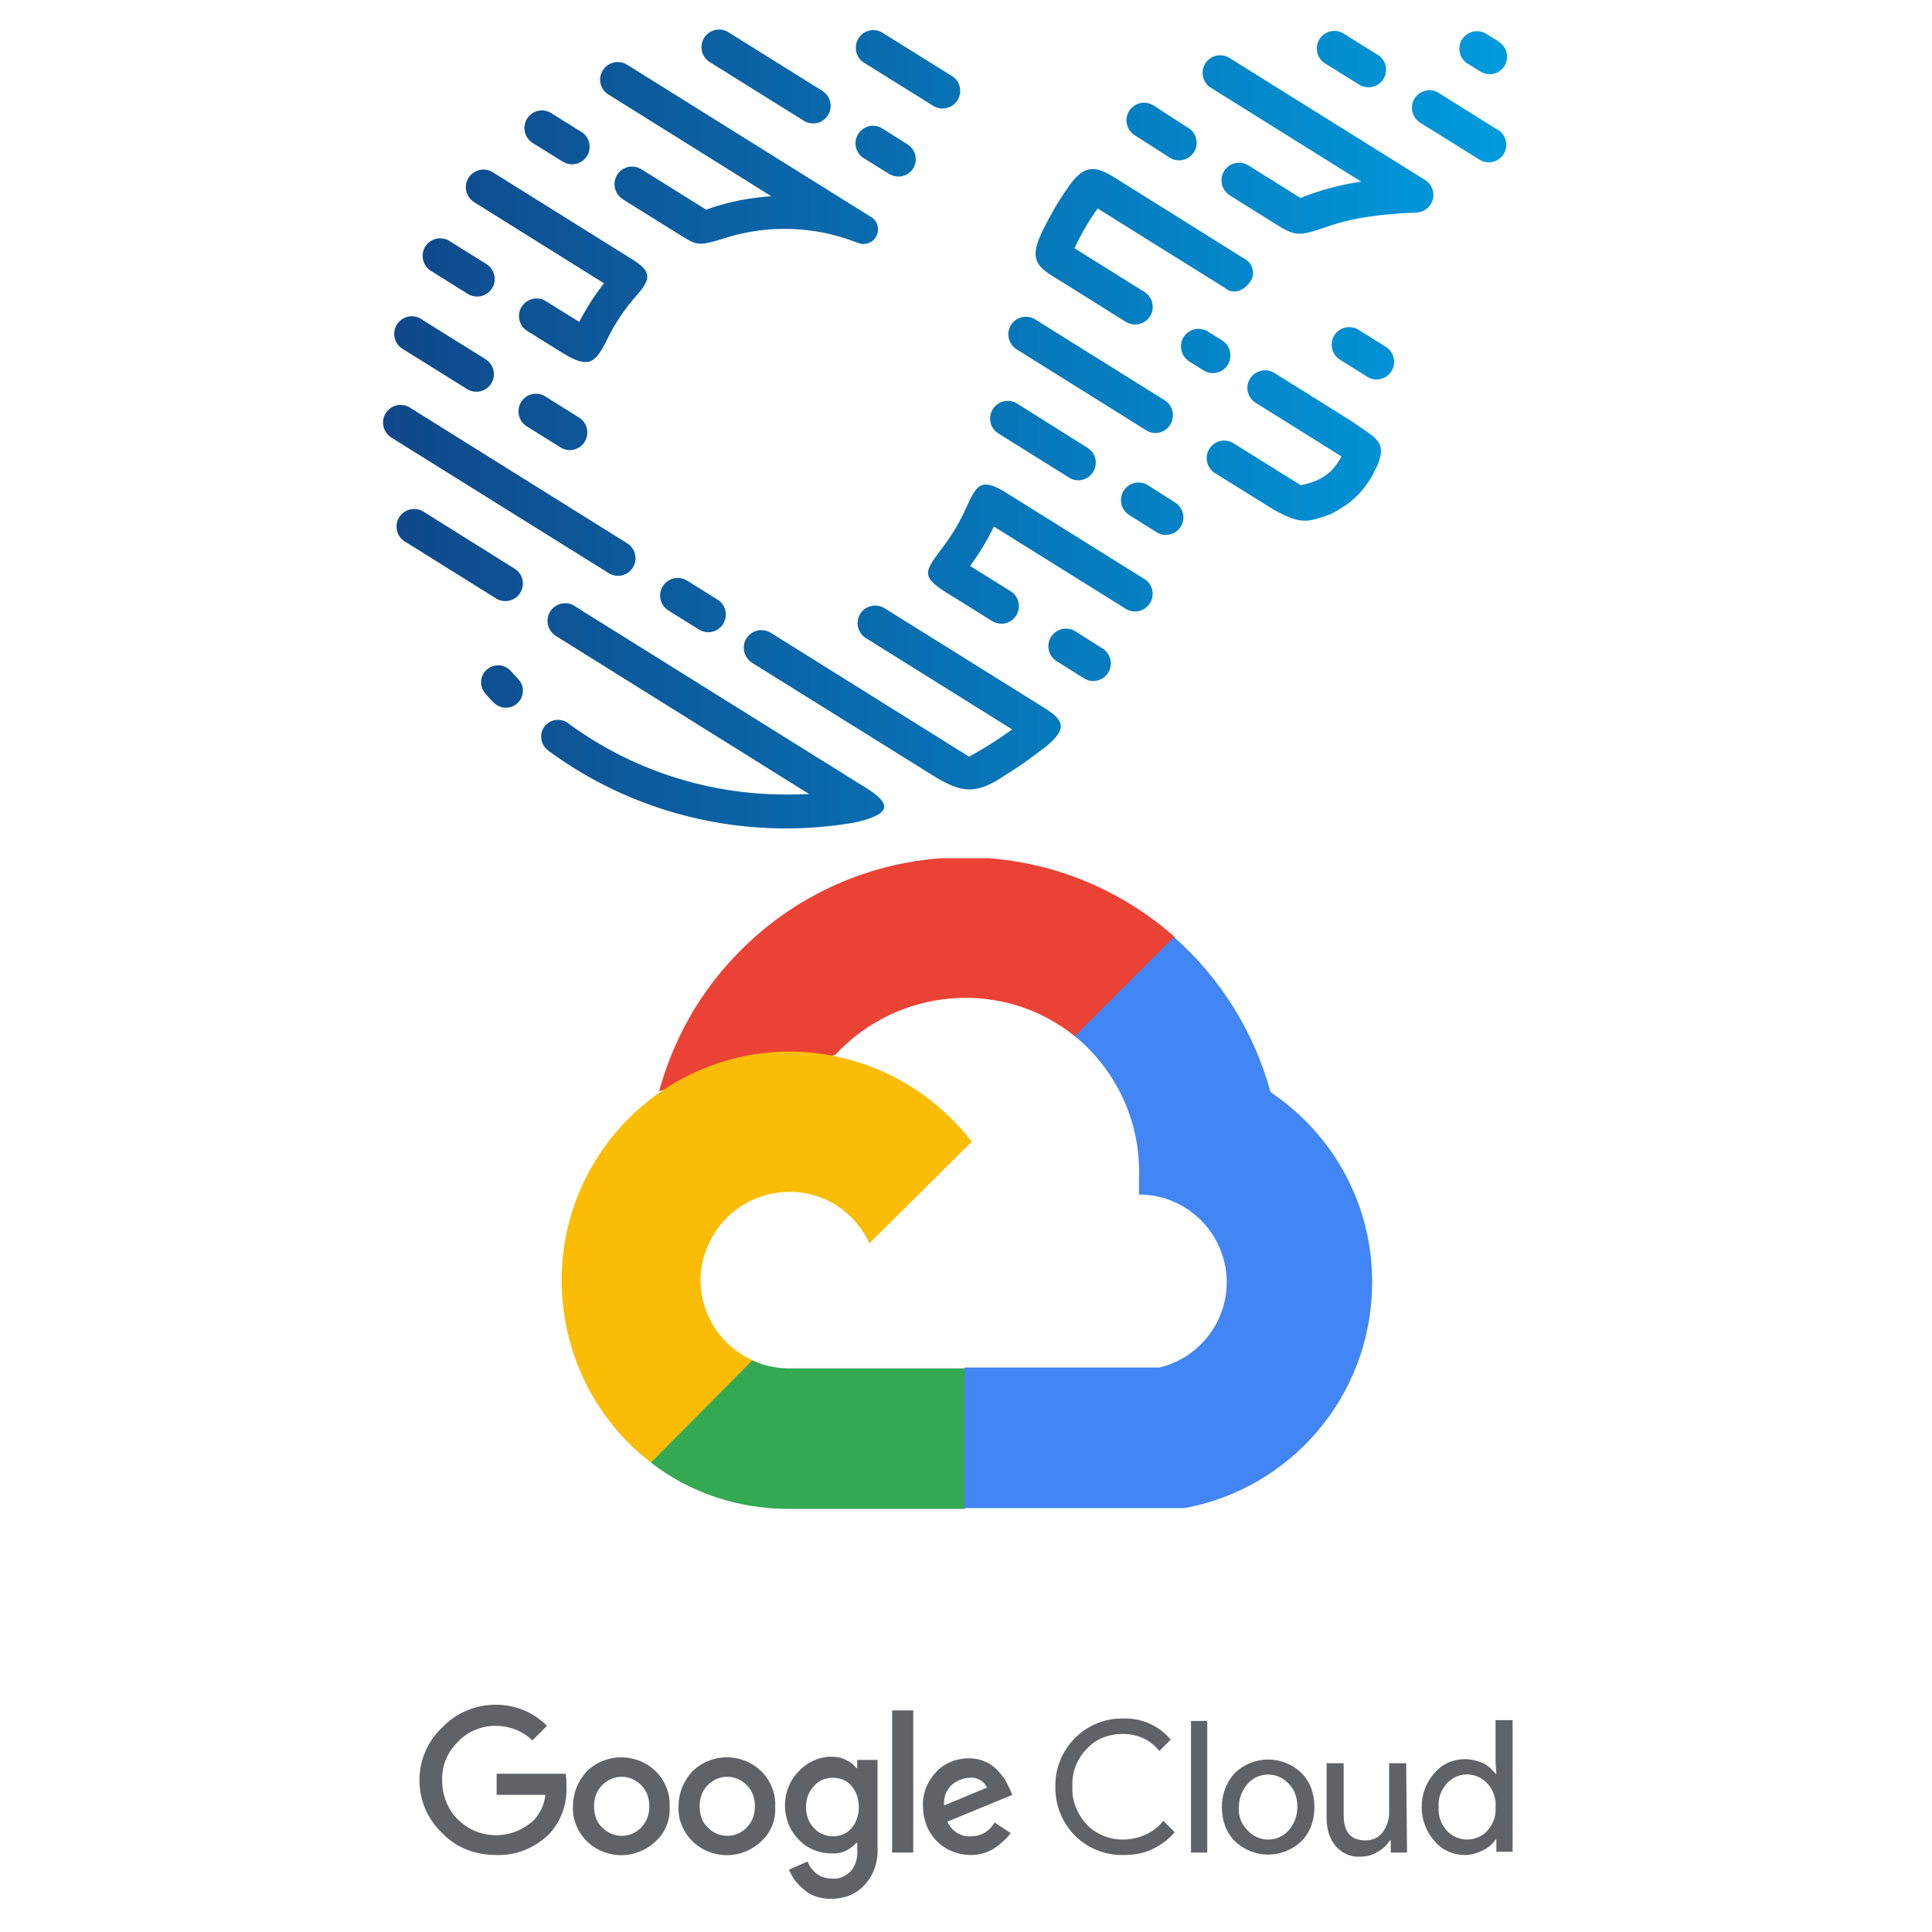 <svg xmlns="http://www.w3.org/2000/svg" xmlns:xlink="http://www.w3.org/1999/xlink" width="512" zoomAndPan="magnify" viewBox="0 0 384 384" height="512" preserveAspectRatio="xMidYMid meet" version="1.0"><defs><clipPath id="141163f517"><path d="M 76.125 5.773 L 300 5.773 L 300 164.773 L 76.125 164.773 Z M 76.125 5.773 " clip-rule="nonzero"/></clipPath><clipPath id="eceffa94ee"><path d="M 281.605 42.25 C 283.434 42.109 284.895 40.605 284.895 38.73 C 284.895 37.387 284.129 36.207 283.016 35.625 L 282.113 35.07 L 244.445 11.566 C 243.891 11.195 243.242 10.988 242.523 10.988 C 240.578 10.988 239.027 12.539 239.027 14.484 C 239.027 15.805 239.746 16.961 240.832 17.539 L 242.684 18.699 L 270.539 36.09 C 266.23 36.762 262.227 37.805 258.5 39.355 L 248.266 32.965 C 247.711 32.57 247.016 32.34 246.273 32.34 C 244.352 32.34 242.777 33.914 242.777 35.836 C 242.777 37.086 243.449 38.195 244.422 38.82 L 244.445 38.844 L 244.516 38.891 L 251.414 43.199 C 257.293 46.855 257.25 47.297 263.316 45.215 C 268.777 43.223 274.82 42.504 281.605 42.25 Z M 231.527 79.578 L 205.941 63.602 C 205.363 63.184 204.668 62.953 203.926 62.953 C 201.984 62.953 200.41 64.504 200.41 66.449 C 200.41 67.652 201.035 68.742 201.961 69.367 L 202.027 69.41 L 202.098 69.457 L 219.301 80.203 L 224 83.145 L 227.59 85.391 C 228.168 85.809 228.863 86.062 229.629 86.062 C 231.547 86.062 233.125 84.488 233.125 82.566 C 233.145 81.293 232.5 80.203 231.527 79.578 Z M 110.922 143.074 C 111.801 143.074 112.59 143.422 113.191 143.953 C 125.625 153.008 140.535 157.871 156 157.918 C 156.742 157.918 157.508 157.918 158.246 157.895 L 160.816 157.824 L 110.414 126.355 L 110.414 126.332 C 109.441 125.707 108.816 124.617 108.816 123.391 C 108.816 121.469 110.391 119.895 112.336 119.895 C 113.145 119.895 113.887 120.172 114.488 120.637 L 170.68 155.695 C 176.863 159.352 178.203 161.531 170.055 163.453 L 169.66 163.52 C 165.145 164.285 160.586 164.68 156 164.656 C 138.961 164.609 122.57 159.215 108.93 149.164 C 108.887 149.117 108.863 149.094 108.84 149.07 C 108.051 148.445 107.566 147.496 107.566 146.41 C 107.543 144.578 109.047 143.051 110.922 143.074 Z M 102.078 112.902 C 103.191 113.504 103.93 114.66 103.93 115.98 C 103.93 117.926 102.355 119.477 100.434 119.477 C 99.762 119.477 99.137 119.293 98.605 118.969 L 98.559 118.922 L 80.754 107.805 C 79.598 107.227 78.809 106.047 78.809 104.656 C 78.809 102.734 80.383 101.16 82.328 101.16 C 83.023 101.16 83.672 101.367 84.203 101.715 Z M 124.445 107.852 L 81.656 81.129 C 81.078 80.711 80.383 80.48 79.621 80.48 C 77.699 80.48 76.125 82.055 76.125 83.977 C 76.125 85.227 76.797 86.34 77.77 86.965 L 120.809 113.805 C 121.387 114.199 122.082 114.453 122.824 114.453 C 124.746 114.453 126.32 112.879 126.32 110.957 C 126.32 109.613 125.555 108.453 124.445 107.852 Z M 163.527 18.121 C 164.477 18.746 165.102 19.832 165.102 21.039 C 165.102 22.984 163.527 24.535 161.605 24.535 C 160.887 24.535 160.191 24.301 159.637 23.934 L 159.566 23.887 L 141.066 12.332 C 140.07 11.707 139.422 10.617 139.422 9.367 C 139.422 7.445 141 5.871 142.918 5.871 C 143.707 5.871 144.449 6.125 145.027 6.562 L 163.316 17.98 Z M 115.438 26.133 C 116.48 26.734 117.195 27.867 117.195 29.164 C 117.195 31.109 115.621 32.66 113.699 32.66 C 113.031 32.66 112.426 32.477 111.895 32.152 L 111.871 32.152 L 111.801 32.105 L 111.734 32.059 L 105.969 28.473 L 105.828 28.379 C 104.855 27.754 104.23 26.664 104.23 25.438 C 104.23 23.516 105.805 21.941 107.727 21.941 C 108.469 21.941 109.141 22.172 109.695 22.566 L 115.367 26.109 Z M 96.5 52.367 L 89.438 47.969 L 89.367 47.922 L 89.344 47.898 C 88.812 47.551 88.164 47.367 87.492 47.367 C 85.57 47.367 83.996 48.918 83.996 50.863 C 83.996 52.184 84.738 53.34 85.824 53.941 L 92.863 58.344 L 92.91 58.367 C 93.465 58.738 94.113 58.945 94.832 58.945 C 96.754 58.945 98.328 57.395 98.328 55.449 C 98.328 54.105 97.586 52.969 96.5 52.367 Z M 106.664 59.316 C 107.402 59.316 108.074 59.547 108.629 59.941 L 115.113 63.969 L 115.508 63.254 C 116.688 61.051 118.031 58.945 119.535 56.977 L 120.043 56.305 L 94.367 40.258 C 93.305 39.656 92.586 38.496 92.586 37.199 C 92.586 35.277 94.16 33.703 96.105 33.703 C 96.867 33.703 97.586 33.957 98.164 34.375 L 125.602 51.512 C 129.492 53.922 129.605 55.332 126.273 59.016 L 125.648 59.754 C 123.844 61.934 122.266 64.293 120.992 66.82 L 120.832 67.145 C 118.355 72.168 117.195 73.371 111.965 70.246 L 104.902 65.848 L 104.695 65.73 L 104.672 65.707 C 103.746 65.082 103.145 64.016 103.145 62.812 C 103.168 60.891 104.742 59.316 106.664 59.316 Z M 96.406 71.336 C 97.449 71.938 98.164 73.07 98.164 74.367 C 98.164 76.312 96.59 77.863 94.668 77.863 C 93.93 77.863 93.234 77.633 92.68 77.238 L 80.129 69.41 C 79.062 68.809 78.348 67.676 78.348 66.355 C 78.348 64.434 79.922 62.859 81.844 62.859 C 82.539 62.859 83.164 63.043 83.695 63.391 L 83.719 63.414 L 83.789 63.461 L 96.383 71.312 Z M 142.758 119.27 C 143.684 119.895 144.262 120.961 144.262 122.164 C 144.262 124.109 142.688 125.66 140.766 125.66 C 140.004 125.66 139.285 125.406 138.707 124.988 L 132.871 121.352 L 132.801 121.305 L 132.734 121.262 C 131.805 120.637 131.203 119.57 131.203 118.367 C 131.203 116.445 132.777 114.867 134.699 114.867 C 135.324 114.867 135.926 115.031 136.438 115.332 L 136.461 115.332 L 136.691 115.473 Z M 115.113 83.004 C 116.086 83.629 116.734 84.719 116.734 85.969 C 116.734 87.914 115.16 89.465 113.238 89.465 C 112.473 89.465 111.758 89.211 111.199 88.793 L 104.742 84.766 L 104.602 84.672 C 103.652 84.047 103.051 82.98 103.051 81.754 C 103.051 79.809 104.625 78.258 106.547 78.258 C 107.312 78.258 108.004 78.488 108.562 78.906 Z M 173.02 43.059 L 124.723 12.91 C 124.164 12.539 123.52 12.332 122.801 12.332 C 120.855 12.332 119.281 13.883 119.281 15.828 C 119.281 17.148 120 18.305 121.086 18.883 L 153.27 38.984 L 151.023 39.215 C 147.504 39.586 144.031 40.375 140.695 41.555 L 140.352 41.672 L 127.617 33.727 C 127.059 33.332 126.367 33.102 125.625 33.102 C 123.703 33.102 122.129 34.652 122.129 36.598 C 122.129 37.848 122.801 38.961 123.773 39.586 L 123.797 39.609 L 123.863 39.656 L 134.699 46.418 C 138.637 48.777 138.289 49.172 144.98 47.043 L 146.902 46.531 L 148.707 46.164 L 149.75 45.977 C 151.832 45.629 153.941 45.492 156.047 45.492 C 159.195 45.492 162.344 45.883 165.426 46.648 C 167.09 47.066 168.758 47.598 170.355 48.223 L 170.379 48.223 C 170.75 48.387 171.168 48.5 171.605 48.5 C 173.203 48.5 174.5 47.203 174.5 45.629 C 174.547 44.52 173.922 43.547 173.02 43.059 Z M 173.574 5.984 C 174.129 5.984 174.664 6.125 175.125 6.355 L 175.195 6.379 L 188.16 14.461 C 189.34 15.203 190.266 15.594 190.707 17.078 C 190.801 17.379 190.848 17.703 190.848 18.051 C 190.848 19.996 189.273 21.57 187.328 21.57 C 186.703 21.57 186.102 21.406 185.59 21.105 C 185.496 21.059 185.43 20.992 185.336 20.945 L 174.27 14.043 L 171.977 12.609 C 170.844 12.031 170.078 10.848 170.102 9.504 C 170.078 7.559 171.652 5.984 173.574 5.984 Z M 176.723 34.562 L 176.676 34.539 L 171.699 31.457 L 171.723 31.48 L 171.652 31.434 L 171.605 31.41 C 170.656 30.785 170.031 29.699 170.031 28.492 C 170.031 26.57 171.605 24.996 173.527 24.996 C 174.27 24.996 174.941 25.23 175.52 25.621 L 180.312 28.656 C 181.332 29.258 182.023 30.371 182.023 31.645 C 182.023 33.566 180.473 35.094 178.551 35.094 C 177.855 35.07 177.23 34.887 176.723 34.562 Z M 103.051 135.016 L 102.957 134.922 C 102.52 134.461 102.102 133.996 101.684 133.535 L 101.66 133.512 C 101.035 132.746 100.086 132.238 99.023 132.238 C 97.148 132.238 95.617 133.742 95.617 135.617 C 95.617 136.43 95.918 137.191 96.383 137.77 L 96.383 137.793 L 96.5 137.91 L 96.52 137.934 C 97.008 138.465 97.473 139 97.98 139.508 L 98.141 139.668 L 98.164 139.668 L 98.211 139.715 C 98.812 140.297 99.648 140.664 100.551 140.664 C 102.426 140.664 103.93 139.16 103.93 137.285 C 103.953 136.449 103.629 135.641 103.051 135.016 Z M 151.348 125.242 C 149.402 125.242 147.828 126.793 147.828 128.738 C 147.828 130.035 148.547 131.172 149.586 131.797 L 184.133 153.332 C 190.289 157.246 193.184 158.379 199.18 154.488 L 199.156 154.469 L 200.223 153.797 C 202.539 152.359 204.762 150.785 206.914 149.117 L 207.332 148.793 L 207.379 148.816 C 212.957 144.395 211.152 142.867 206.473 140.016 L 175.957 120.98 C 175.402 120.59 174.707 120.355 173.969 120.355 C 172.023 120.355 170.449 121.91 170.449 123.855 C 170.449 125.172 171.168 126.309 172.23 126.91 L 201.172 144.973 L 200.223 145.645 C 197.906 147.289 195.5 148.793 193 150.184 L 192.605 150.391 L 153.246 125.801 L 153.176 125.754 C 152.621 125.43 152.02 125.242 151.348 125.242 Z M 227.566 115.148 L 227.473 115.102 L 227.406 115.055 L 227.336 115.008 L 200.105 98.012 C 194.969 94.816 194.18 96.344 192.164 100.629 C 190.961 103.383 189.457 106 187.652 108.406 C 183.508 113.965 182.672 114.543 189.504 118.645 L 194.504 121.77 L 197.074 123.367 L 197.145 123.414 C 197.676 123.762 198.324 123.945 199.02 123.969 C 200.941 123.969 202.516 122.418 202.516 120.473 C 202.516 119.176 201.797 118.043 200.754 117.438 L 200.688 117.395 L 192.812 112.484 L 193.301 111.812 C 194.758 109.797 196.055 107.645 197.168 105.422 L 197.539 104.656 L 220.367 118.898 L 223.562 120.891 L 223.629 120.938 C 224.188 121.305 224.859 121.539 225.598 121.539 C 227.52 121.539 229.094 119.965 229.094 118.043 C 229.117 116.836 228.492 115.773 227.566 115.148 Z M 216.035 88.934 C 216.129 88.98 216.199 89.027 216.246 89.07 C 217.172 89.699 217.797 90.762 217.797 91.965 C 217.797 93.891 216.223 95.465 214.301 95.465 C 213.559 95.465 212.863 95.23 212.309 94.816 L 198.441 86.156 C 197.445 85.527 196.773 84.418 196.797 83.168 C 196.797 81.246 198.371 79.672 200.293 79.672 C 201.055 79.672 201.75 79.902 202.328 80.32 Z M 275.469 68.949 L 270.191 65.66 C 269.613 65.242 268.918 65.012 268.176 65.012 C 266.23 65.012 264.68 66.562 264.68 68.508 C 264.68 69.715 265.281 70.801 266.23 71.426 L 266.371 71.52 L 271.559 74.762 C 272.137 75.18 272.832 75.434 273.594 75.434 C 275.516 75.434 277.09 73.883 277.09 71.938 C 277.09 70.664 276.441 69.574 275.469 68.949 Z M 233.586 99.887 C 234.559 100.512 235.207 101.602 235.207 102.828 C 235.207 104.773 233.633 106.324 231.711 106.324 C 230.945 106.324 230.254 106.07 229.672 105.652 L 224.488 102.41 L 224.348 102.316 C 223.422 101.691 222.797 100.605 222.797 99.398 C 222.797 97.477 224.371 95.902 226.316 95.902 C 227.059 95.902 227.773 96.137 228.332 96.551 Z M 227.312 57.926 C 228.398 58.527 229.117 59.688 229.117 61.008 C 229.117 62.93 227.543 64.504 225.621 64.504 C 224.926 64.504 224.254 64.293 223.699 63.926 L 223.652 63.902 L 214.996 58.48 L 209.645 55.148 C 205.688 52.785 204.574 51.117 207.402 45.516 C 208.742 42.781 210.27 40.141 212.031 37.617 C 215.273 32.707 217.426 32.754 221.547 35.301 L 232.777 42.32 L 247.176 51.328 C 248.289 51.906 249.051 52.785 249.051 54.43 C 249.051 56.074 246.898 57.926 245.555 57.926 C 244.215 57.926 244.121 57.695 243.543 57.277 L 229.211 48.34 L 218.168 41.438 C 216.383 43.918 214.855 46.578 213.559 49.336 Z M 236.086 25.344 C 237.129 25.945 237.848 27.082 237.848 28.379 C 237.848 30.301 236.273 31.875 234.352 31.875 C 233.68 31.875 233.078 31.691 232.543 31.367 L 232.477 31.32 L 232.406 31.273 L 225.621 26.941 L 225.551 26.895 L 225.484 26.852 C 224.512 26.223 223.887 25.137 223.887 23.91 C 223.887 21.988 225.461 20.414 227.406 20.414 C 228.145 20.414 228.816 20.645 229.371 21.016 L 235.996 25.32 Z M 273.918 10.941 C 274.867 11.566 275.492 12.656 275.492 13.859 C 275.492 15.781 273.918 17.355 271.996 17.355 C 271.277 17.355 270.586 17.125 270.027 16.754 L 269.961 16.707 L 265.559 13.973 L 263.359 12.609 C 262.363 11.984 261.719 10.895 261.719 9.645 C 261.719 7.699 263.293 6.148 265.215 6.148 C 266 6.148 266.742 6.402 267.32 6.844 L 273.711 10.824 L 273.781 10.871 L 273.848 10.918 Z M 297.812 25.855 C 298.762 26.48 299.387 27.566 299.387 28.773 C 299.387 30.719 297.812 32.27 295.891 32.27 C 295.172 32.27 294.5 32.035 293.945 31.668 L 293.875 31.621 L 285.98 26.688 L 282.277 24.395 C 281.281 23.77 280.633 22.68 280.633 21.43 C 280.633 19.484 282.207 17.934 284.129 17.934 C 284.918 17.934 285.633 18.188 286.234 18.652 L 297.605 25.762 L 297.695 25.785 L 297.766 25.832 Z M 242.941 67.676 L 240.254 66.008 C 239.676 65.59 238.98 65.359 238.238 65.359 C 236.297 65.359 234.723 66.91 234.723 68.855 C 234.723 70.059 235.348 71.148 236.273 71.773 L 236.34 71.82 L 236.41 71.867 L 239.004 73.488 C 239.582 73.906 240.277 74.137 241.043 74.16 C 242.984 74.16 244.539 72.609 244.539 70.664 C 244.562 69.391 243.914 68.301 242.941 67.676 Z M 219.16 128.902 C 220.133 129.527 220.781 130.617 220.781 131.867 C 220.781 133.812 219.207 135.363 217.285 135.363 C 216.523 135.363 215.805 135.109 215.25 134.691 L 210.062 131.449 L 209.992 131.402 L 209.926 131.355 C 208.996 130.73 208.371 129.668 208.371 128.438 C 208.371 126.516 209.945 124.941 211.891 124.941 C 212.656 124.941 213.352 125.172 213.906 125.59 Z M 251.461 73.602 C 252.199 73.602 252.895 73.836 253.453 74.23 L 268.801 83.816 C 273.27 87.059 275.703 87.566 273.848 92.312 L 273.801 92.406 L 273.758 92.523 L 273.734 92.57 L 273.711 92.613 L 273.57 92.895 L 273.57 92.918 L 273.523 93.008 L 273.48 93.102 L 273.434 93.195 L 273.387 93.262 L 273.363 93.285 L 273.223 93.566 L 273.199 93.609 L 273.176 93.656 L 273.086 93.844 L 273.039 93.934 L 272.898 94.215 L 272.875 94.281 L 272.852 94.305 L 272.809 94.398 L 272.762 94.492 C 271.211 97.293 269.078 99.562 266.254 101.184 L 266.141 101.254 L 266.117 101.277 L 266.047 101.32 L 265.816 101.461 L 265.746 101.508 L 265.469 101.645 L 265.445 101.668 L 265.305 101.738 L 265.191 101.809 L 265.074 101.879 L 265.051 101.902 L 264.957 101.949 L 264.727 102.062 L 264.703 102.086 L 264.68 102.086 L 264.355 102.227 L 264.332 102.227 L 264.242 102.273 L 263.984 102.363 L 263.961 102.387 L 263.871 102.434 L 263.73 102.48 L 263.594 102.527 L 263.57 102.527 L 263.453 102.574 L 263.316 102.617 L 263.176 102.664 L 263.152 102.664 L 263.035 102.688 L 262.898 102.734 C 259.609 103.824 258.105 104.055 253.082 101.254 C 242.801 94.84 251.922 100.535 241.621 94.121 C 240.555 93.52 239.836 92.359 239.836 91.062 C 239.836 89.141 241.41 87.566 243.332 87.566 C 244.004 87.566 244.652 87.777 245.188 88.098 L 245.211 88.121 L 245.277 88.168 C 256.16 94.953 247.641 89.652 258.523 96.438 C 260.93 95.996 263.223 95.07 264.91 93.219 C 265.559 92.5 266.141 91.664 266.625 90.715 L 254.703 83.262 L 249.699 80.133 C 248.637 79.531 247.918 78.398 247.918 77.078 C 247.941 75.156 249.516 73.602 251.461 73.602 Z M 293.945 14.043 L 291.723 12.656 L 291.746 12.68 L 291.676 12.633 L 291.629 12.609 C 290.68 11.984 290.055 10.918 290.055 9.691 C 290.055 7.77 291.629 6.195 293.574 6.195 C 294.316 6.195 294.988 6.426 295.566 6.82 L 297.766 8.184 C 297.859 8.23 297.949 8.301 298.02 8.371 L 298.02 8.395 C 298.945 9.02 299.547 10.086 299.547 11.289 C 299.547 13.211 297.973 14.762 296.051 14.762 C 295.242 14.715 294.523 14.461 293.945 14.043 Z M 293.945 14.043 " clip-rule="nonzero"/></clipPath><linearGradient x1="0" gradientTransform="matrix(0.232, 0, 0, 0.232, 76.124, 5.87)" y1="342.852" x2="965" gradientUnits="userSpaceOnUse" y2="342.852" id="df4ecb5f8a"><stop stop-opacity="1" stop-color="rgb(5.879%, 28.239%, 54.12%)" offset="0"/><stop stop-opacity="1" stop-color="rgb(5.856%, 28.366%, 54.248%)" offset="0.008"/><stop stop-opacity="1" stop-color="rgb(5.811%, 28.619%, 54.504%)" offset="0.016"/><stop stop-opacity="1" stop-color="rgb(5.765%, 28.874%, 54.762%)" offset="0.023"/><stop stop-opacity="1" stop-color="rgb(5.719%, 29.129%, 55.02%)" offset="0.031"/><stop stop-opacity="1" stop-color="rgb(5.672%, 29.382%, 55.276%)" offset="0.039"/><stop stop-opacity="1" stop-color="rgb(5.626%, 29.637%, 55.534%)" offset="0.047"/><stop stop-opacity="1" stop-color="rgb(5.58%, 29.89%, 55.792%)" offset="0.055"/><stop stop-opacity="1" stop-color="rgb(5.534%, 30.145%, 56.049%)" offset="0.062"/><stop stop-opacity="1" stop-color="rgb(5.489%, 30.4%, 56.306%)" offset="0.07"/><stop stop-opacity="1" stop-color="rgb(5.443%, 30.653%, 56.563%)" offset="0.078"/><stop stop-opacity="1" stop-color="rgb(5.397%, 30.908%, 56.821%)" offset="0.086"/><stop stop-opacity="1" stop-color="rgb(5.351%, 31.163%, 57.079%)" offset="0.094"/><stop stop-opacity="1" stop-color="rgb(5.305%, 31.416%, 57.335%)" offset="0.102"/><stop stop-opacity="1" stop-color="rgb(5.26%, 31.671%, 57.593%)" offset="0.109"/><stop stop-opacity="1" stop-color="rgb(5.212%, 31.924%, 57.851%)" offset="0.117"/><stop stop-opacity="1" stop-color="rgb(5.167%, 32.179%, 58.107%)" offset="0.125"/><stop stop-opacity="1" stop-color="rgb(5.121%, 32.434%, 58.365%)" offset="0.133"/><stop stop-opacity="1" stop-color="rgb(5.075%, 32.687%, 58.623%)" offset="0.141"/><stop stop-opacity="1" stop-color="rgb(5.029%, 32.942%, 58.879%)" offset="0.148"/><stop stop-opacity="1" stop-color="rgb(4.984%, 33.195%, 59.137%)" offset="0.156"/><stop stop-opacity="1" stop-color="rgb(4.938%, 33.45%, 59.395%)" offset="0.164"/><stop stop-opacity="1" stop-color="rgb(4.892%, 33.705%, 59.651%)" offset="0.172"/><stop stop-opacity="1" stop-color="rgb(4.846%, 33.958%, 59.909%)" offset="0.18"/><stop stop-opacity="1" stop-color="rgb(4.799%, 34.213%, 60.167%)" offset="0.188"/><stop stop-opacity="1" stop-color="rgb(4.753%, 34.467%, 60.423%)" offset="0.195"/><stop stop-opacity="1" stop-color="rgb(4.707%, 34.721%, 60.681%)" offset="0.203"/><stop stop-opacity="1" stop-color="rgb(4.662%, 34.976%, 60.939%)" offset="0.211"/><stop stop-opacity="1" stop-color="rgb(4.616%, 35.229%, 61.195%)" offset="0.219"/><stop stop-opacity="1" stop-color="rgb(4.57%, 35.484%, 61.453%)" offset="0.227"/><stop stop-opacity="1" stop-color="rgb(4.524%, 35.738%, 61.711%)" offset="0.234"/><stop stop-opacity="1" stop-color="rgb(4.478%, 35.992%, 61.967%)" offset="0.242"/><stop stop-opacity="1" stop-color="rgb(4.433%, 36.247%, 62.225%)" offset="0.25"/><stop stop-opacity="1" stop-color="rgb(4.387%, 36.501%, 62.482%)" offset="0.258"/><stop stop-opacity="1" stop-color="rgb(4.34%, 36.755%, 62.74%)" offset="0.266"/><stop stop-opacity="1" stop-color="rgb(4.294%, 37.009%, 62.997%)" offset="0.273"/><stop stop-opacity="1" stop-color="rgb(4.248%, 37.263%, 63.254%)" offset="0.281"/><stop stop-opacity="1" stop-color="rgb(4.202%, 37.518%, 63.512%)" offset="0.289"/><stop stop-opacity="1" stop-color="rgb(4.156%, 37.772%, 63.77%)" offset="0.297"/><stop stop-opacity="1" stop-color="rgb(4.111%, 38.026%, 64.026%)" offset="0.305"/><stop stop-opacity="1" stop-color="rgb(4.065%, 38.28%, 64.284%)" offset="0.312"/><stop stop-opacity="1" stop-color="rgb(4.019%, 38.535%, 64.542%)" offset="0.32"/><stop stop-opacity="1" stop-color="rgb(3.973%, 38.789%, 64.798%)" offset="0.328"/><stop stop-opacity="1" stop-color="rgb(3.926%, 39.043%, 65.056%)" offset="0.336"/><stop stop-opacity="1" stop-color="rgb(3.88%, 39.297%, 65.314%)" offset="0.344"/><stop stop-opacity="1" stop-color="rgb(3.835%, 39.551%, 65.57%)" offset="0.352"/><stop stop-opacity="1" stop-color="rgb(3.789%, 39.806%, 65.828%)" offset="0.359"/><stop stop-opacity="1" stop-color="rgb(3.743%, 40.06%, 66.086%)" offset="0.367"/><stop stop-opacity="1" stop-color="rgb(3.697%, 40.314%, 66.342%)" offset="0.375"/><stop stop-opacity="1" stop-color="rgb(3.651%, 40.569%, 66.6%)" offset="0.383"/><stop stop-opacity="1" stop-color="rgb(3.606%, 40.823%, 66.858%)" offset="0.391"/><stop stop-opacity="1" stop-color="rgb(3.56%, 41.077%, 67.114%)" offset="0.398"/><stop stop-opacity="1" stop-color="rgb(3.514%, 41.331%, 67.372%)" offset="0.406"/><stop stop-opacity="1" stop-color="rgb(3.467%, 41.585%, 67.63%)" offset="0.414"/><stop stop-opacity="1" stop-color="rgb(3.421%, 41.84%, 67.886%)" offset="0.422"/><stop stop-opacity="1" stop-color="rgb(3.375%, 42.094%, 68.144%)" offset="0.43"/><stop stop-opacity="1" stop-color="rgb(3.329%, 42.348%, 68.401%)" offset="0.438"/><stop stop-opacity="1" stop-color="rgb(3.284%, 42.603%, 68.658%)" offset="0.445"/><stop stop-opacity="1" stop-color="rgb(3.238%, 42.856%, 68.916%)" offset="0.453"/><stop stop-opacity="1" stop-color="rgb(3.192%, 43.111%, 69.173%)" offset="0.461"/><stop stop-opacity="1" stop-color="rgb(3.146%, 43.365%, 69.431%)" offset="0.469"/><stop stop-opacity="1" stop-color="rgb(3.101%, 43.619%, 69.688%)" offset="0.477"/><stop stop-opacity="1" stop-color="rgb(3.053%, 43.874%, 69.945%)" offset="0.484"/><stop stop-opacity="1" stop-color="rgb(3.008%, 44.127%, 70.203%)" offset="0.492"/><stop stop-opacity="1" stop-color="rgb(2.962%, 44.382%, 70.461%)" offset="0.5"/><stop stop-opacity="1" stop-color="rgb(2.916%, 44.637%, 70.717%)" offset="0.508"/><stop stop-opacity="1" stop-color="rgb(2.87%, 44.89%, 70.975%)" offset="0.516"/><stop stop-opacity="1" stop-color="rgb(2.824%, 45.145%, 71.233%)" offset="0.523"/><stop stop-opacity="1" stop-color="rgb(2.779%, 45.398%, 71.489%)" offset="0.531"/><stop stop-opacity="1" stop-color="rgb(2.733%, 45.653%, 71.747%)" offset="0.539"/><stop stop-opacity="1" stop-color="rgb(2.687%, 45.908%, 72.005%)" offset="0.547"/><stop stop-opacity="1" stop-color="rgb(2.641%, 46.161%, 72.261%)" offset="0.555"/><stop stop-opacity="1" stop-color="rgb(2.594%, 46.416%, 72.519%)" offset="0.562"/><stop stop-opacity="1" stop-color="rgb(2.548%, 46.669%, 72.777%)" offset="0.57"/><stop stop-opacity="1" stop-color="rgb(2.502%, 46.924%, 73.033%)" offset="0.578"/><stop stop-opacity="1" stop-color="rgb(2.457%, 47.179%, 73.291%)" offset="0.586"/><stop stop-opacity="1" stop-color="rgb(2.411%, 47.432%, 73.549%)" offset="0.594"/><stop stop-opacity="1" stop-color="rgb(2.365%, 47.687%, 73.805%)" offset="0.602"/><stop stop-opacity="1" stop-color="rgb(2.319%, 47.94%, 74.063%)" offset="0.609"/><stop stop-opacity="1" stop-color="rgb(2.274%, 48.195%, 74.321%)" offset="0.617"/><stop stop-opacity="1" stop-color="rgb(2.228%, 48.45%, 74.577%)" offset="0.625"/><stop stop-opacity="1" stop-color="rgb(2.18%, 48.703%, 74.835%)" offset="0.633"/><stop stop-opacity="1" stop-color="rgb(2.135%, 48.958%, 75.092%)" offset="0.641"/><stop stop-opacity="1" stop-color="rgb(2.089%, 49.211%, 75.349%)" offset="0.648"/><stop stop-opacity="1" stop-color="rgb(2.043%, 49.466%, 75.607%)" offset="0.656"/><stop stop-opacity="1" stop-color="rgb(1.997%, 49.721%, 75.864%)" offset="0.664"/><stop stop-opacity="1" stop-color="rgb(1.952%, 49.974%, 76.122%)" offset="0.672"/><stop stop-opacity="1" stop-color="rgb(1.906%, 50.229%, 76.379%)" offset="0.68"/><stop stop-opacity="1" stop-color="rgb(1.86%, 50.482%, 76.636%)" offset="0.688"/><stop stop-opacity="1" stop-color="rgb(1.814%, 50.737%, 76.894%)" offset="0.695"/><stop stop-opacity="1" stop-color="rgb(1.768%, 50.992%, 77.151%)" offset="0.703"/><stop stop-opacity="1" stop-color="rgb(1.721%, 51.245%, 77.408%)" offset="0.711"/><stop stop-opacity="1" stop-color="rgb(1.675%, 51.5%, 77.666%)" offset="0.719"/><stop stop-opacity="1" stop-color="rgb(1.63%, 51.755%, 77.924%)" offset="0.727"/><stop stop-opacity="1" stop-color="rgb(1.584%, 52.008%, 78.18%)" offset="0.734"/><stop stop-opacity="1" stop-color="rgb(1.538%, 52.263%, 78.438%)" offset="0.742"/><stop stop-opacity="1" stop-color="rgb(1.492%, 52.516%, 78.696%)" offset="0.75"/><stop stop-opacity="1" stop-color="rgb(1.447%, 52.771%, 78.952%)" offset="0.758"/><stop stop-opacity="1" stop-color="rgb(1.401%, 53.026%, 79.21%)" offset="0.766"/><stop stop-opacity="1" stop-color="rgb(1.355%, 53.279%, 79.468%)" offset="0.773"/><stop stop-opacity="1" stop-color="rgb(1.308%, 53.534%, 79.724%)" offset="0.781"/><stop stop-opacity="1" stop-color="rgb(1.262%, 53.787%, 79.982%)" offset="0.789"/><stop stop-opacity="1" stop-color="rgb(1.216%, 54.042%, 80.24%)" offset="0.797"/><stop stop-opacity="1" stop-color="rgb(1.17%, 54.297%, 80.496%)" offset="0.805"/><stop stop-opacity="1" stop-color="rgb(1.125%, 54.55%, 80.754%)" offset="0.812"/><stop stop-opacity="1" stop-color="rgb(1.079%, 54.805%, 81.01%)" offset="0.82"/><stop stop-opacity="1" stop-color="rgb(1.033%, 55.058%, 81.268%)" offset="0.828"/><stop stop-opacity="1" stop-color="rgb(0.987%, 55.313%, 81.526%)" offset="0.836"/><stop stop-opacity="1" stop-color="rgb(0.941%, 55.568%, 81.783%)" offset="0.844"/><stop stop-opacity="1" stop-color="rgb(0.896%, 55.821%, 82.04%)" offset="0.852"/><stop stop-opacity="1" stop-color="rgb(0.848%, 56.076%, 82.298%)" offset="0.859"/><stop stop-opacity="1" stop-color="rgb(0.803%, 56.329%, 82.555%)" offset="0.867"/><stop stop-opacity="1" stop-color="rgb(0.757%, 56.584%, 82.812%)" offset="0.875"/><stop stop-opacity="1" stop-color="rgb(0.711%, 56.839%, 83.07%)" offset="0.883"/><stop stop-opacity="1" stop-color="rgb(0.665%, 57.092%, 83.327%)" offset="0.891"/><stop stop-opacity="1" stop-color="rgb(0.62%, 57.347%, 83.585%)" offset="0.898"/><stop stop-opacity="1" stop-color="rgb(0.574%, 57.6%, 83.842%)" offset="0.906"/><stop stop-opacity="1" stop-color="rgb(0.528%, 57.855%, 84.099%)" offset="0.914"/><stop stop-opacity="1" stop-color="rgb(0.482%, 58.11%, 84.357%)" offset="0.922"/><stop stop-opacity="1" stop-color="rgb(0.435%, 58.363%, 84.615%)" offset="0.93"/><stop stop-opacity="1" stop-color="rgb(0.389%, 58.618%, 84.871%)" offset="0.938"/><stop stop-opacity="1" stop-color="rgb(0.343%, 58.871%, 85.129%)" offset="0.945"/><stop stop-opacity="1" stop-color="rgb(0.298%, 59.126%, 85.387%)" offset="0.953"/><stop stop-opacity="1" stop-color="rgb(0.252%, 59.381%, 85.643%)" offset="0.961"/><stop stop-opacity="1" stop-color="rgb(0.206%, 59.634%, 85.901%)" offset="0.969"/><stop stop-opacity="1" stop-color="rgb(0.16%, 59.889%, 86.159%)" offset="0.977"/><stop stop-opacity="1" stop-color="rgb(0.114%, 60.143%, 86.415%)" offset="0.984"/><stop stop-opacity="1" stop-color="rgb(0.069%, 60.397%, 86.673%)" offset="0.992"/><stop stop-opacity="1" stop-color="rgb(0.023%, 60.652%, 86.929%)" offset="1"/></linearGradient><clipPath id="cfd47077c0"><path d="M 130 170.574 L 234 170.574 L 234 217 L 130 217 Z M 130 170.574 " clip-rule="nonzero"/></clipPath><clipPath id="286419534e"><path d="M 83 338 L 202 338 L 202 377.574 L 83 377.574 Z M 83 338 " clip-rule="nonzero"/></clipPath></defs><g clip-path="url(#141163f517)"><g clip-path="url(#eceffa94ee)"><path fill="url(#df4ecb5f8a)" d="M 76.125 5.871 L 76.125 164.68 L 299.547 164.68 L 299.547 5.871 Z M 76.125 5.871 " fill-rule="nonzero"/></g></g><g clip-path="url(#cfd47077c0)"><path fill="#ea4335" d="M 213.797 206.098 L 218.641 206.098 L 232.684 192.051 L 233.492 186.238 C 207.34 163.148 167.633 165.57 144.551 191.727 C 138.094 198.992 133.574 207.551 130.992 216.914 C 132.605 216.27 134.219 216.109 135.832 216.594 L 163.922 211.91 C 163.922 211.91 165.371 209.488 166.02 209.648 C 178.609 196.086 199.594 194.473 213.797 206.098 Z M 213.797 206.098 " fill-opacity="1" fill-rule="nonzero"/></g><path fill="#34a853" d="M 156.816 299.91 L 191.844 299.91 L 191.844 271.977 L 156.816 271.977 C 154.398 271.977 151.812 271.492 149.555 270.359 L 144.711 271.812 L 130.668 285.863 L 129.375 290.707 C 137.285 296.84 146.973 299.91 156.816 299.91 Z M 156.816 299.91 " fill-opacity="1" fill-rule="nonzero"/><path fill="#fbbc05" d="M 156.816 209.004 C 131.637 209.164 111.461 229.672 111.621 254.859 C 111.781 268.906 118.238 282.148 129.375 290.707 L 149.555 270.359 C 140.676 266.324 136.801 255.992 140.836 247.27 C 144.871 238.391 155.203 234.516 164.082 238.391 C 167.957 240.168 171.023 243.234 172.797 247.109 L 193.137 226.926 C 184.422 215.625 171.023 209.004 156.816 209.004 Z M 156.816 209.004 " fill-opacity="1" fill-rule="nonzero"/><g clip-path="url(#286419534e)"><path fill="#5f6368" d="M 98.547 368.695 C 94.512 368.695 90.637 367.242 87.895 364.336 C 84.988 361.59 83.371 357.875 83.371 353.84 C 83.371 349.801 84.988 346.09 87.895 343.344 C 90.637 340.438 94.512 338.824 98.547 338.824 C 102.422 338.824 105.973 340.277 108.715 343.02 L 105.809 345.926 C 103.871 343.988 101.129 343.02 98.547 343.02 C 95.641 343.02 92.898 344.152 90.961 346.25 C 88.859 348.348 87.73 351.094 87.895 354 C 87.895 356.906 89.023 359.652 90.961 361.59 C 95.156 365.789 101.773 365.789 106.133 361.75 C 107.426 360.297 108.23 358.523 108.395 356.746 L 98.707 356.746 L 98.707 352.547 L 112.43 352.547 C 112.59 353.355 112.59 354.16 112.59 355.129 C 112.75 358.684 111.461 362.074 109.039 364.656 C 106.133 367.402 102.422 368.855 98.547 368.695 Z M 130.344 365.949 C 126.473 369.664 120.5 369.664 116.625 365.949 C 114.848 364.172 113.719 361.59 113.883 359.008 C 113.883 356.422 114.848 354 116.625 352.062 C 120.5 348.348 126.473 348.348 130.344 352.062 C 132.121 353.84 133.25 356.422 133.09 359.008 C 133.25 361.75 132.281 364.172 130.344 365.949 Z M 119.691 363.203 C 121.629 365.305 125.02 365.465 127.117 363.527 C 127.277 363.527 127.277 363.367 127.441 363.203 C 128.57 362.074 129.055 360.621 129.055 359.008 C 129.055 357.391 128.57 355.938 127.441 354.809 C 125.34 352.707 122.113 352.547 119.852 354.645 L 119.691 354.809 C 118.562 355.938 118.078 357.391 118.078 359.008 C 118.078 360.621 118.562 362.234 119.691 363.203 Z M 151.328 365.949 C 147.457 369.664 141.484 369.664 137.609 365.949 C 135.832 364.172 134.703 361.59 134.863 359.008 C 134.863 356.422 135.832 354 137.609 352.062 C 141.484 348.348 147.457 348.348 151.328 352.062 C 153.105 353.84 154.234 356.422 154.074 359.008 C 154.234 361.75 153.266 364.172 151.328 365.949 Z M 140.676 363.203 C 142.613 365.305 146.004 365.465 148.102 363.527 C 148.262 363.527 148.262 363.367 148.426 363.203 C 149.555 362.074 150.039 360.621 150.039 359.008 C 150.039 357.391 149.555 355.938 148.426 354.809 C 146.324 352.707 143.098 352.547 140.836 354.645 L 140.676 354.809 C 139.547 355.938 139.062 357.391 139.062 359.008 C 139.062 360.621 139.547 362.234 140.676 363.203 Z M 165.211 377.414 C 163.273 377.414 161.336 376.93 159.887 375.637 C 158.594 374.668 157.465 373.215 156.816 371.602 L 160.531 369.984 C 160.852 370.953 161.5 371.762 162.305 372.406 C 163.113 373.055 164.242 373.375 165.371 373.375 C 166.824 373.539 168.117 372.891 169.086 371.922 C 170.055 370.793 170.539 369.18 170.375 367.727 L 170.375 366.273 L 170.215 366.273 C 168.926 367.727 167.148 368.531 165.211 368.371 C 162.789 368.371 160.367 367.402 158.754 365.625 C 156.98 363.852 156.012 361.43 156.012 358.844 C 156.012 356.262 156.98 353.84 158.754 352.062 C 160.367 350.285 162.789 349.156 165.211 349.156 C 166.18 349.156 167.309 349.316 168.117 349.801 C 168.926 350.125 169.57 350.609 170.215 351.418 L 170.375 351.418 L 170.375 349.801 L 174.414 349.801 L 174.414 367.078 C 174.574 369.824 173.766 372.57 171.828 374.668 C 170.055 376.605 167.633 377.414 165.211 377.414 Z M 165.535 364.98 C 166.988 364.98 168.277 364.496 169.246 363.367 C 170.215 362.234 170.699 360.781 170.699 359.168 C 170.699 357.555 170.215 356.102 169.246 354.969 C 168.277 353.84 166.988 353.355 165.535 353.355 C 164.082 353.355 162.789 353.84 161.82 354.969 C 160.691 356.102 160.207 357.555 160.207 359.168 C 160.207 360.781 160.691 362.234 161.82 363.367 C 162.629 364.336 164.082 364.98 165.535 364.98 Z M 181.516 339.953 L 181.516 368.211 L 177.316 368.211 L 177.316 339.953 Z M 192.977 368.695 C 190.395 368.695 187.973 367.727 186.195 365.949 C 184.422 364.172 183.453 361.59 183.453 359.168 C 183.289 356.586 184.258 354.16 186.035 352.223 C 187.648 350.449 190.07 349.48 192.492 349.48 C 193.621 349.48 194.75 349.641 195.719 350.125 C 196.688 350.449 197.496 351.094 198.141 351.738 C 198.785 352.387 199.27 353.031 199.754 353.676 C 200.078 354.324 200.402 354.969 200.723 355.617 L 201.207 356.746 L 188.293 362.074 C 189.102 363.852 190.875 365.141 192.977 364.98 C 194.914 364.98 196.688 364.012 197.656 362.234 L 200.887 364.336 C 200.078 365.465 198.949 366.434 197.816 367.242 C 196.363 368.211 194.75 368.695 192.977 368.695 Z M 187.648 358.844 L 196.203 355.293 C 195.879 354.645 195.398 354.16 194.914 353.84 C 194.266 353.516 193.461 353.191 192.652 353.355 C 191.359 353.355 190.07 354 189.102 354.809 C 188.133 355.777 187.488 357.23 187.648 358.844 Z M 187.648 358.844 " fill-opacity="1" fill-rule="nonzero"/></g><path fill="#5f6368" d="M 223.32 368.695 C 215.898 368.855 209.926 363.043 209.762 355.617 C 209.762 355.453 209.762 355.293 209.762 355.129 C 209.602 347.863 215.414 341.73 222.676 341.566 C 222.836 341.566 223 341.566 223.16 341.566 C 226.871 341.406 230.426 343.02 232.684 345.766 L 230.426 348.027 C 228.648 345.766 226.066 344.637 223.16 344.637 C 220.418 344.637 217.832 345.605 216.059 347.543 C 214.121 349.48 212.992 352.223 213.152 355.129 C 212.992 357.875 214.121 360.621 216.059 362.719 C 217.996 364.656 220.578 365.625 223.16 365.625 C 226.227 365.625 229.293 364.336 231.23 361.914 L 233.492 364.172 C 232.199 365.625 230.746 366.758 228.973 367.562 C 227.355 368.371 225.422 368.695 223.32 368.695 Z M 223.32 368.695 " fill-opacity="1" fill-rule="nonzero"/><path fill="#5f6368" d="M 236.719 342.051 L 239.949 342.051 L 239.949 368.211 L 236.719 368.211 Z M 236.719 342.051 " fill-opacity="1" fill-rule="nonzero"/><path fill="#5f6368" d="M 245.438 352.387 C 249.148 348.832 254.961 348.832 258.672 352.387 C 260.449 354.16 261.254 356.586 261.254 359.168 C 261.254 361.75 260.449 364.172 258.672 365.949 C 254.961 369.5 249.148 369.5 245.438 365.949 C 243.66 364.172 242.852 361.75 242.852 359.168 C 242.852 356.746 243.66 354.324 245.438 352.387 Z M 248.02 363.852 C 250.117 366.109 253.668 366.273 255.93 364.012 L 256.09 363.852 C 257.219 362.559 257.863 360.945 257.863 359.168 C 257.863 357.391 257.379 355.777 256.09 354.484 C 253.992 352.223 250.441 352.062 248.18 354.324 L 248.02 354.484 C 246.891 355.777 246.242 357.391 246.242 359.168 C 246.082 360.945 246.727 362.559 248.02 363.852 Z M 248.02 363.852 " fill-opacity="1" fill-rule="nonzero"/><path fill="#5f6368" d="M 279.656 368.211 L 276.43 368.211 L 276.43 365.789 L 276.266 365.789 C 275.621 366.758 274.812 367.562 273.844 368.047 C 272.875 368.695 271.746 369.016 270.457 369.016 C 268.52 369.18 266.742 368.371 265.453 366.918 C 264.16 365.305 263.676 363.367 263.676 361.43 L 263.676 350.449 L 267.066 350.449 L 267.066 360.781 C 267.066 364.172 268.52 365.789 271.426 365.789 C 272.715 365.789 274.008 365.305 274.812 364.172 C 275.621 363.043 276.105 361.75 276.105 360.297 L 276.105 350.449 L 279.496 350.449 Z M 279.656 368.211 " fill-opacity="1" fill-rule="nonzero"/><path fill="#5f6368" d="M 291.117 368.695 C 288.855 368.695 286.598 367.727 285.145 365.949 C 283.531 364.172 282.562 361.75 282.562 359.168 C 282.562 356.746 283.367 354.324 285.145 352.387 C 286.598 350.609 288.855 349.641 291.117 349.641 C 292.41 349.641 293.699 349.965 294.828 350.449 C 295.797 350.934 296.605 351.738 297.25 352.547 L 297.414 352.547 L 297.25 350.125 L 297.25 341.891 L 300.641 341.891 L 300.641 368.047 L 297.414 368.047 L 297.414 365.625 L 297.25 365.625 C 296.605 366.594 295.797 367.242 294.828 367.727 C 293.539 368.371 292.41 368.695 291.117 368.695 Z M 291.602 365.625 C 293.055 365.625 294.668 364.98 295.637 363.852 C 296.766 362.559 297.414 360.945 297.25 359.168 C 297.414 357.391 296.766 355.777 295.637 354.484 C 293.539 352.223 290.148 352.062 287.891 354.16 C 287.727 354.324 287.566 354.324 287.566 354.484 C 286.438 355.777 285.789 357.391 285.953 359.168 C 285.789 360.945 286.438 362.559 287.566 363.852 C 288.535 364.98 290.148 365.625 291.602 365.625 Z M 291.602 365.625 " fill-opacity="1" fill-rule="nonzero"/><path fill="#4285f4" d="M 252.539 217.078 C 249.309 205.289 242.691 194.473 233.328 186.238 L 213.637 205.938 C 221.867 212.719 226.711 222.891 226.391 233.871 L 226.391 237.422 C 236.074 237.422 243.82 245.332 243.82 254.859 C 243.82 263.094 238.012 270.039 230.426 271.812 L 191.684 271.812 L 191.684 299.746 L 235.43 299.746 C 256.574 295.871 272.555 277.465 272.715 255.184 C 272.875 239.844 265.289 225.633 252.539 217.078 Z M 252.539 217.078 " fill-opacity="1" fill-rule="nonzero"/></svg>